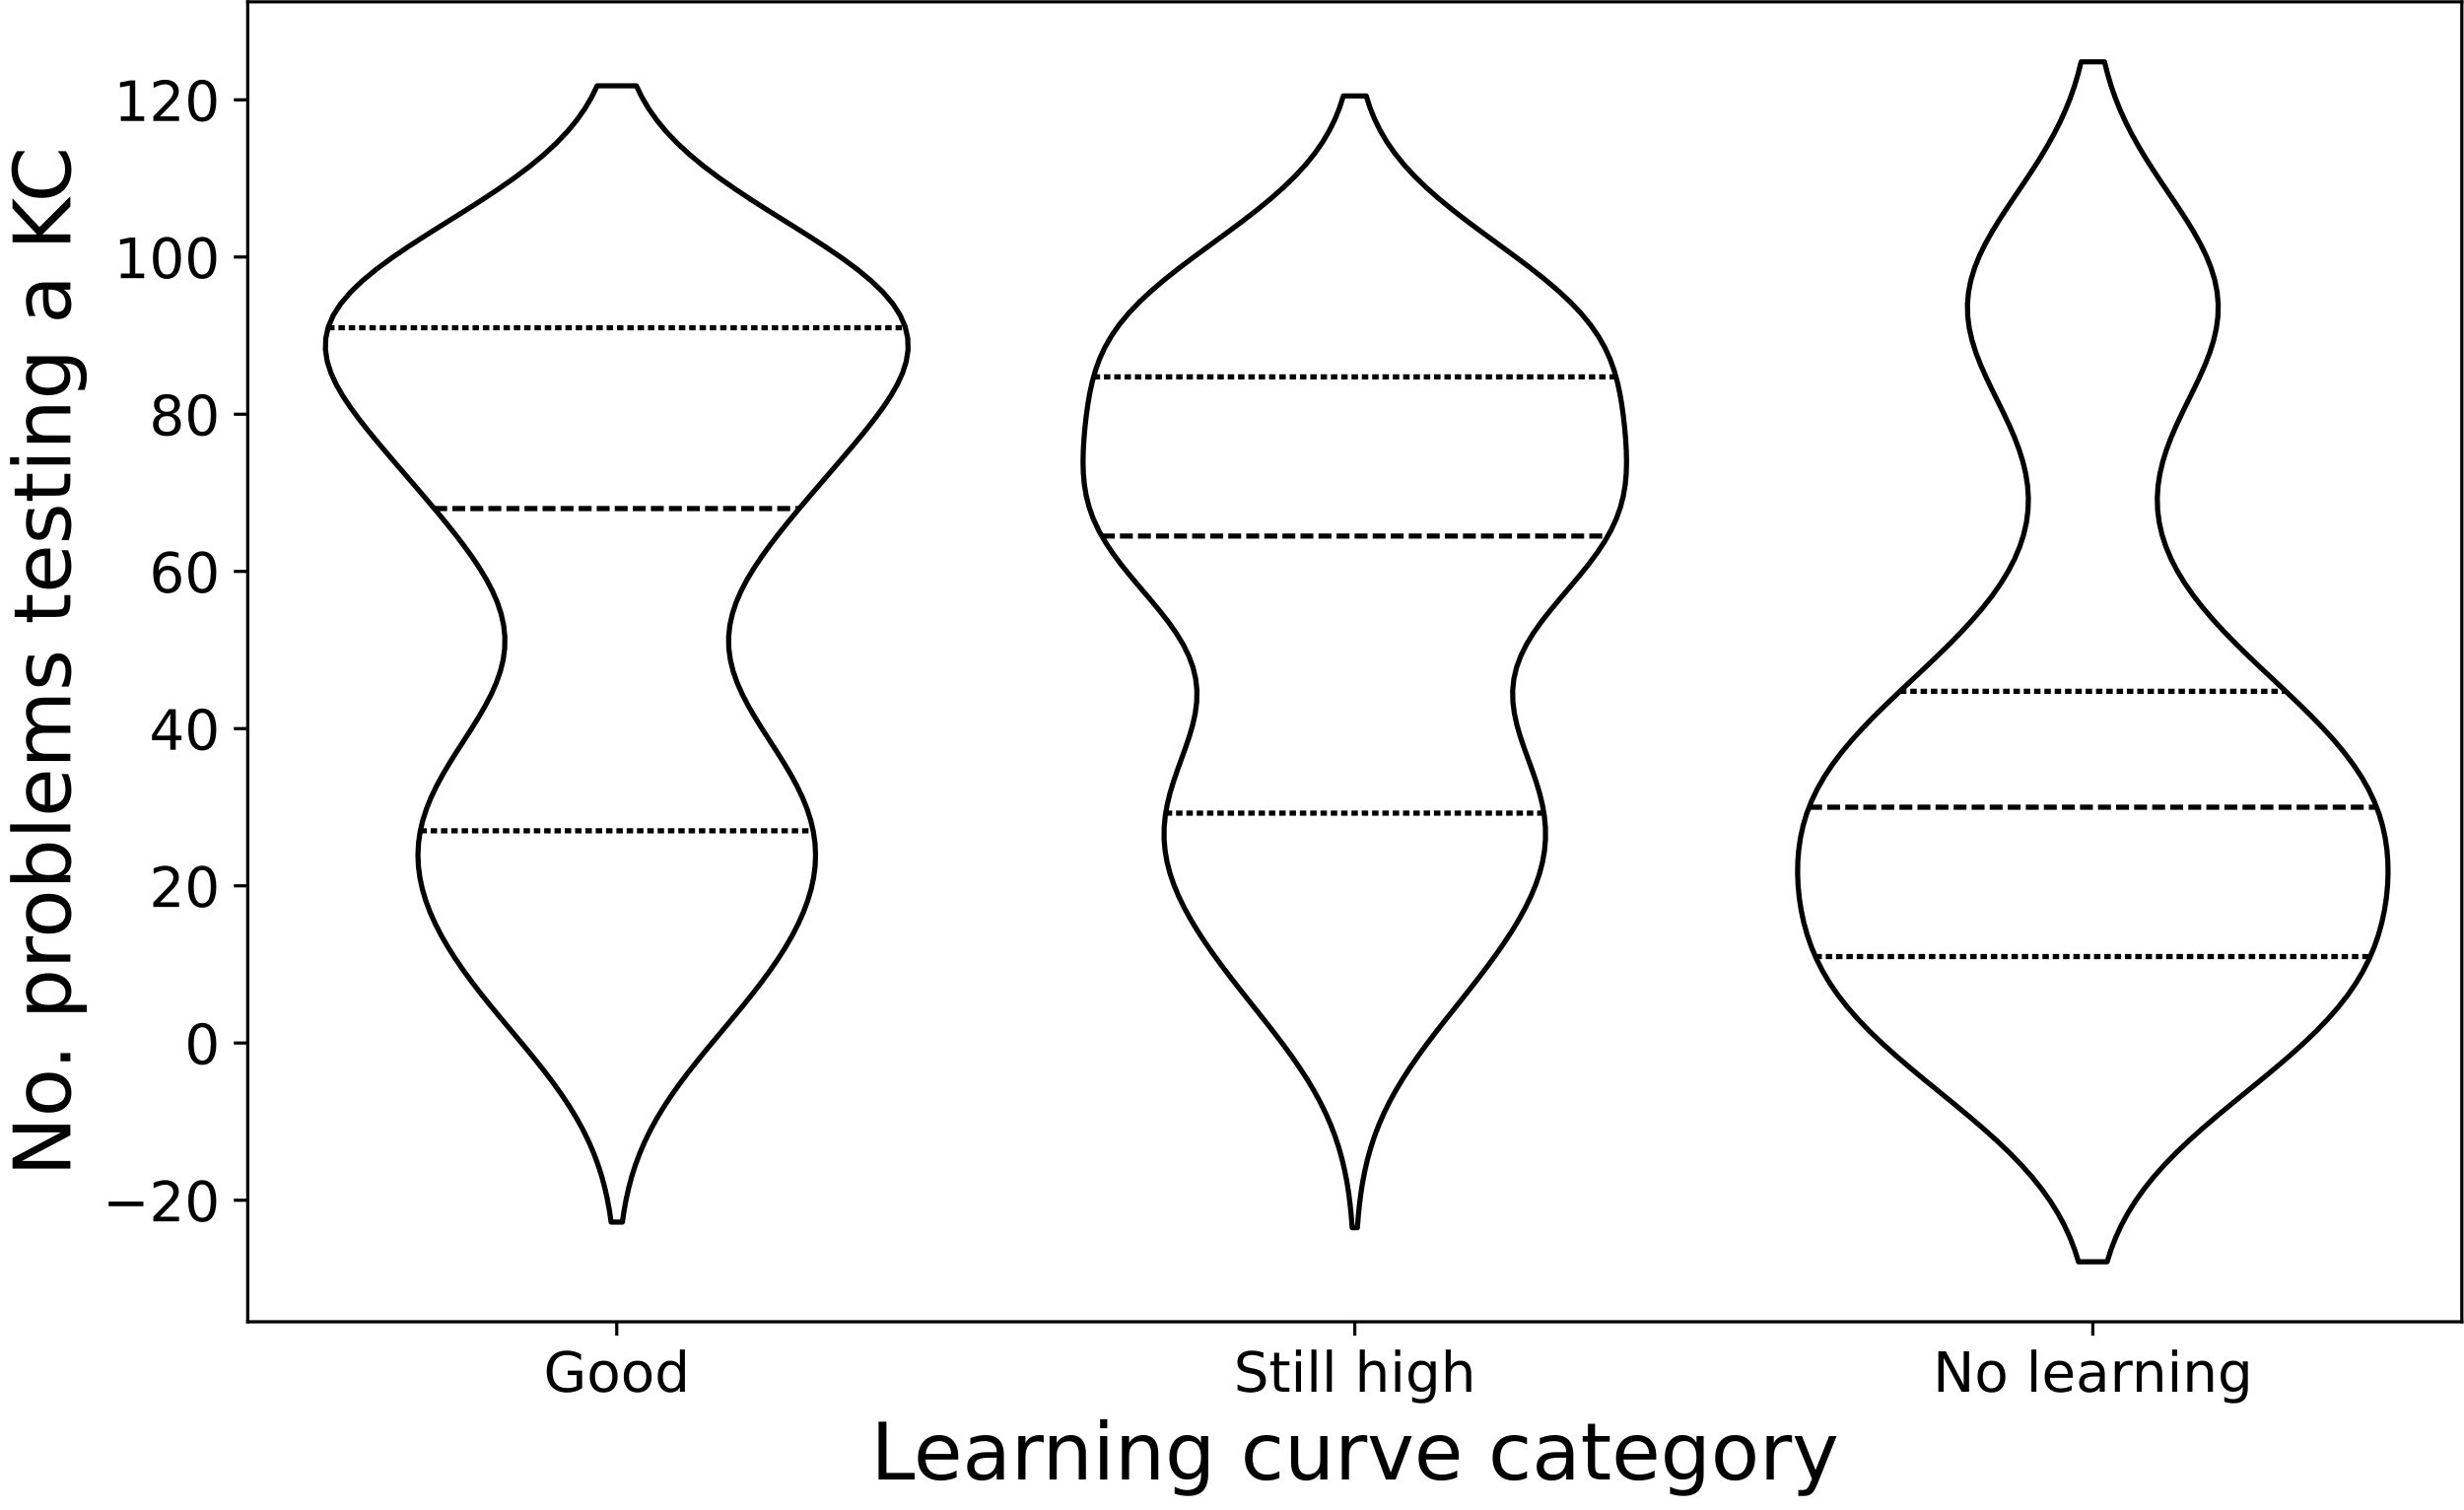 <?xml version="1.0" encoding="UTF-8"?>
<svg xmlns="http://www.w3.org/2000/svg" xmlns:xlink="http://www.w3.org/1999/xlink" width="620.978pt" height="380.623pt" viewBox="0 0 620.978 380.623" version="1.1">
<rect x="0" y="0" width="620.978" height="380.623" fill="#808080" stroke="none"/>
<defs>
<g>
<symbol overflow="visible" id="glyph0-0">
<path style="stroke:none;" d="M 8.328 -1.457 L 8.328 -4.199 L 6.074 -4.199 L 6.074 -5.336 L 9.703 -5.336 L 9.703 -0.953 C 9.172 -0.559 8.582 -0.281 7.938 -0.098 C 7.293 0.086 6.609 0.184 5.879 0.184 C 4.285 0.184 3.023 -0.281 2.129 -1.203 C 1.23 -2.129 0.785 -3.43 0.785 -5.098 C 0.785 -6.746 1.23 -8.051 2.129 -8.988 C 3.023 -9.91 4.285 -10.387 5.879 -10.387 C 6.539 -10.387 7.168 -10.305 7.77 -10.137 C 8.371 -9.969 8.934 -9.73 9.438 -9.422 L 9.438 -7.953 C 8.918 -8.371 8.371 -8.695 7.797 -8.918 C 7.223 -9.141 6.621 -9.254 5.992 -9.254 C 4.73 -9.254 3.793 -8.902 3.18 -8.203 C 2.547 -7.504 2.238 -6.469 2.238 -5.098 C 2.238 -3.711 2.547 -2.676 3.18 -1.973 C 3.793 -1.273 4.73 -0.938 5.992 -0.938 C 6.469 -0.938 6.902 -0.98 7.293 -1.062 C 7.688 -1.148 8.023 -1.273 8.328 -1.457 Z M 8.328 -1.457 "/>
</symbol>
<symbol overflow="visible" id="glyph0-1">
<path style="stroke:none;" d="M 4.285 -6.777 C 3.613 -6.777 3.078 -6.512 2.688 -5.977 C 2.297 -5.445 2.102 -4.73 2.102 -3.82 C 2.102 -2.898 2.281 -2.184 2.676 -1.652 C 3.066 -1.121 3.598 -0.867 4.285 -0.867 C 4.957 -0.867 5.488 -1.121 5.879 -1.652 C 6.273 -2.184 6.469 -2.898 6.469 -3.82 C 6.469 -4.719 6.273 -5.445 5.879 -5.977 C 5.488 -6.512 4.957 -6.777 4.285 -6.777 Z M 4.285 -7.84 C 5.375 -7.84 6.23 -7.477 6.859 -6.777 C 7.477 -6.062 7.797 -5.082 7.797 -3.82 C 7.797 -2.562 7.477 -1.582 6.859 -0.883 C 6.23 -0.168 5.375 0.184 4.285 0.184 C 3.18 0.184 2.309 -0.168 1.695 -0.883 C 1.078 -1.582 0.77 -2.562 0.77 -3.82 C 0.77 -5.082 1.078 -6.062 1.695 -6.777 C 2.309 -7.477 3.18 -7.84 4.285 -7.84 Z M 4.285 -7.84 "/>
</symbol>
<symbol overflow="visible" id="glyph0-2">
<path style="stroke:none;" d="M 6.355 -6.496 L 6.355 -10.641 L 7.617 -10.641 L 7.617 0 L 6.355 0 L 6.355 -1.148 C 6.09 -0.688 5.754 -0.352 5.348 -0.141 C 4.941 0.07 4.465 0.184 3.906 0.184 C 2.98 0.184 2.227 -0.184 1.637 -0.91 C 1.051 -1.637 0.77 -2.617 0.77 -3.82 C 0.77 -5.027 1.051 -5.992 1.637 -6.734 C 2.227 -7.461 2.98 -7.84 3.906 -7.84 C 4.465 -7.84 4.941 -7.727 5.348 -7.504 C 5.754 -7.281 6.09 -6.945 6.355 -6.496 Z M 2.07 -3.82 C 2.07 -2.898 2.254 -2.172 2.633 -1.637 C 3.012 -1.105 3.527 -0.855 4.199 -0.855 C 4.871 -0.855 5.391 -1.105 5.781 -1.637 C 6.16 -2.172 6.355 -2.898 6.355 -3.82 C 6.355 -4.746 6.16 -5.461 5.781 -5.992 C 5.391 -6.523 4.871 -6.789 4.199 -6.789 C 3.527 -6.789 3.012 -6.523 2.633 -5.992 C 2.254 -5.461 2.07 -4.746 2.07 -3.82 Z M 2.07 -3.82 "/>
</symbol>
<symbol overflow="visible" id="glyph0-3">
<path style="stroke:none;" d="M 7.488 -9.871 L 7.488 -8.527 C 6.957 -8.777 6.469 -8.961 6.008 -9.086 C 5.531 -9.199 5.082 -9.27 4.66 -9.27 C 3.906 -9.27 3.316 -9.113 2.91 -8.836 C 2.508 -8.539 2.309 -8.121 2.309 -7.59 C 2.309 -7.141 2.438 -6.789 2.715 -6.566 C 2.98 -6.328 3.5 -6.145 4.258 -6.008 L 5.098 -5.84 C 6.117 -5.641 6.875 -5.293 7.363 -4.801 C 7.855 -4.297 8.105 -3.641 8.105 -2.812 C 8.105 -1.82 7.77 -1.078 7.113 -0.574 C 6.441 -0.07 5.473 0.184 4.199 0.184 C 3.711 0.184 3.191 0.125 2.645 0.027 C 2.102 -0.07 1.539 -0.223 0.965 -0.449 L 0.965 -1.875 C 1.527 -1.555 2.07 -1.316 2.605 -1.16 C 3.137 -0.992 3.668 -0.926 4.199 -0.926 C 4.984 -0.926 5.586 -1.078 6.02 -1.387 C 6.441 -1.695 6.664 -2.129 6.664 -2.715 C 6.664 -3.219 6.512 -3.613 6.203 -3.891 C 5.895 -4.172 5.391 -4.383 4.691 -4.523 L 3.852 -4.691 C 2.812 -4.887 2.07 -5.207 1.609 -5.656 C 1.148 -6.09 0.926 -6.691 0.926 -7.477 C 0.926 -8.371 1.23 -9.086 1.875 -9.605 C 2.508 -10.121 3.387 -10.387 4.508 -10.387 C 4.984 -10.387 5.461 -10.348 5.965 -10.262 C 6.453 -10.18 6.957 -10.039 7.488 -9.871 Z M 7.488 -9.871 "/>
</symbol>
<symbol overflow="visible" id="glyph0-4">
<path style="stroke:none;" d="M 2.562 -9.828 L 2.562 -7.656 L 5.152 -7.656 L 5.152 -6.68 L 2.562 -6.68 L 2.562 -2.52 C 2.562 -1.891 2.645 -1.484 2.812 -1.316 C 2.98 -1.133 3.332 -1.051 3.863 -1.051 L 5.152 -1.051 L 5.152 0 L 3.863 0 C 2.883 0 2.211 -0.184 1.848 -0.547 C 1.484 -0.91 1.301 -1.566 1.301 -2.52 L 1.301 -6.68 L 0.379 -6.68 L 0.379 -7.656 L 1.301 -7.656 L 1.301 -9.828 Z M 2.562 -9.828 "/>
</symbol>
<symbol overflow="visible" id="glyph0-5">
<path style="stroke:none;" d="M 1.316 -7.656 L 2.574 -7.656 L 2.574 0 L 1.316 0 Z M 1.316 -10.641 L 2.574 -10.641 L 2.574 -9.043 L 1.316 -9.043 Z M 1.316 -10.641 "/>
</symbol>
<symbol overflow="visible" id="glyph0-6">
<path style="stroke:none;" d="M 1.316 -10.641 L 2.574 -10.641 L 2.574 0 L 1.316 0 Z M 1.316 -10.641 "/>
</symbol>
<symbol overflow="visible" id="glyph0-7">
<path style="stroke:none;" d=""/>
</symbol>
<symbol overflow="visible" id="glyph0-8">
<path style="stroke:none;" d="M 7.688 -4.621 L 7.688 0 L 6.426 0 L 6.426 -4.578 C 6.426 -5.305 6.273 -5.84 5.992 -6.203 C 5.711 -6.566 5.293 -6.746 4.73 -6.746 C 4.047 -6.746 3.516 -6.523 3.121 -6.09 C 2.73 -5.656 2.535 -5.066 2.535 -4.324 L 2.535 0 L 1.273 0 L 1.273 -10.641 L 2.535 -10.641 L 2.535 -6.469 C 2.828 -6.914 3.18 -7.266 3.598 -7.488 C 4.004 -7.715 4.48 -7.84 5.012 -7.84 C 5.879 -7.84 6.551 -7.559 7 -7.016 C 7.449 -6.469 7.688 -5.672 7.688 -4.621 Z M 7.688 -4.621 "/>
</symbol>
<symbol overflow="visible" id="glyph0-9">
<path style="stroke:none;" d="M 6.355 -3.922 C 6.355 -4.816 6.16 -5.531 5.797 -6.035 C 5.418 -6.539 4.887 -6.789 4.215 -6.789 C 3.543 -6.789 3.012 -6.539 2.633 -6.035 C 2.254 -5.531 2.07 -4.816 2.07 -3.922 C 2.07 -3.012 2.254 -2.309 2.633 -1.805 C 3.012 -1.301 3.543 -1.051 4.215 -1.051 C 4.887 -1.051 5.418 -1.301 5.797 -1.805 C 6.16 -2.309 6.355 -3.012 6.355 -3.922 Z M 7.617 -0.953 C 7.617 0.336 7.32 1.301 6.746 1.945 C 6.16 2.574 5.277 2.898 4.09 2.898 C 3.641 2.898 3.234 2.855 2.844 2.801 C 2.449 2.73 2.059 2.633 1.695 2.492 L 1.695 1.273 C 2.059 1.469 2.422 1.609 2.785 1.707 C 3.148 1.805 3.516 1.863 3.891 1.863 C 4.703 1.863 5.32 1.637 5.738 1.219 C 6.145 0.785 6.355 0.141 6.355 -0.727 L 6.355 -1.344 C 6.09 -0.895 5.754 -0.559 5.348 -0.336 C 4.941 -0.113 4.465 0 3.906 0 C 2.953 0 2.199 -0.352 1.625 -1.062 C 1.051 -1.777 0.77 -2.73 0.77 -3.922 C 0.77 -5.098 1.051 -6.047 1.625 -6.762 C 2.199 -7.477 2.953 -7.84 3.906 -7.84 C 4.465 -7.84 4.941 -7.727 5.348 -7.504 C 5.754 -7.281 6.09 -6.945 6.355 -6.496 L 6.355 -7.656 L 7.617 -7.656 Z M 7.617 -0.953 "/>
</symbol>
<symbol overflow="visible" id="glyph0-10">
<path style="stroke:none;" d="M 1.371 -10.207 L 3.234 -10.207 L 7.758 -1.664 L 7.758 -10.207 L 9.102 -10.207 L 9.102 0 L 7.238 0 L 2.715 -8.539 L 2.715 0 L 1.371 0 Z M 1.371 -10.207 "/>
</symbol>
<symbol overflow="visible" id="glyph0-11">
<path style="stroke:none;" d="M 7.867 -4.145 L 7.867 -3.527 L 2.086 -3.527 C 2.141 -2.66 2.395 -1.988 2.871 -1.539 C 3.332 -1.094 3.977 -0.867 4.816 -0.867 C 5.293 -0.867 5.77 -0.926 6.215 -1.035 C 6.664 -1.148 7.125 -1.328 7.574 -1.582 L 7.574 -0.391 C 7.125 -0.195 6.664 -0.043 6.188 0.043 C 5.711 0.125 5.223 0.184 4.746 0.184 C 3.516 0.184 2.547 -0.168 1.836 -0.867 C 1.121 -1.566 0.77 -2.535 0.77 -3.754 C 0.77 -4.996 1.105 -5.992 1.777 -6.734 C 2.449 -7.461 3.375 -7.84 4.523 -7.84 C 5.559 -7.84 6.371 -7.504 6.973 -6.848 C 7.559 -6.176 7.867 -5.277 7.867 -4.145 Z M 6.609 -4.508 C 6.594 -5.195 6.398 -5.738 6.035 -6.16 C 5.656 -6.566 5.152 -6.777 4.535 -6.777 C 3.836 -6.777 3.277 -6.566 2.855 -6.176 C 2.438 -5.781 2.184 -5.223 2.129 -4.508 Z M 6.609 -4.508 "/>
</symbol>
<symbol overflow="visible" id="glyph0-12">
<path style="stroke:none;" d="M 4.801 -3.852 C 3.781 -3.852 3.078 -3.723 2.688 -3.5 C 2.297 -3.262 2.102 -2.871 2.102 -2.309 C 2.102 -1.863 2.238 -1.496 2.535 -1.246 C 2.828 -0.98 3.234 -0.855 3.738 -0.855 C 4.438 -0.855 4.996 -1.094 5.418 -1.598 C 5.84 -2.086 6.047 -2.742 6.047 -3.57 L 6.047 -3.852 Z M 7.309 -4.367 L 7.309 0 L 6.047 0 L 6.047 -1.16 C 5.754 -0.688 5.391 -0.352 4.969 -0.141 C 4.551 0.07 4.02 0.184 3.402 0.184 C 2.617 0.184 1.988 -0.027 1.527 -0.461 C 1.062 -0.895 0.84 -1.484 0.84 -2.227 C 0.84 -3.078 1.121 -3.723 1.707 -4.172 C 2.281 -4.605 3.137 -4.828 4.285 -4.828 L 6.047 -4.828 L 6.047 -4.957 C 6.047 -5.531 5.852 -5.977 5.473 -6.301 C 5.098 -6.609 4.562 -6.777 3.879 -6.777 C 3.43 -6.777 3.012 -6.719 2.59 -6.609 C 2.172 -6.496 1.777 -6.344 1.398 -6.145 L 1.398 -7.309 C 1.848 -7.477 2.297 -7.617 2.73 -7.699 C 3.164 -7.785 3.586 -7.84 4.004 -7.84 C 5.109 -7.84 5.938 -7.547 6.48 -6.973 C 7.027 -6.398 7.309 -5.531 7.309 -4.367 Z M 7.309 -4.367 "/>
</symbol>
<symbol overflow="visible" id="glyph0-13">
<path style="stroke:none;" d="M 5.754 -6.48 C 5.613 -6.566 5.461 -6.621 5.293 -6.664 C 5.125 -6.691 4.941 -6.719 4.746 -6.719 C 4.031 -6.719 3.484 -6.48 3.109 -6.02 C 2.715 -5.559 2.535 -4.898 2.535 -4.031 L 2.535 0 L 1.273 0 L 1.273 -7.656 L 2.535 -7.656 L 2.535 -6.469 C 2.785 -6.93 3.137 -7.281 3.555 -7.504 C 3.977 -7.727 4.492 -7.84 5.109 -7.84 C 5.195 -7.84 5.293 -7.824 5.402 -7.824 C 5.504 -7.812 5.613 -7.797 5.754 -7.77 Z M 5.754 -6.48 "/>
</symbol>
<symbol overflow="visible" id="glyph0-14">
<path style="stroke:none;" d="M 7.688 -4.621 L 7.688 0 L 6.426 0 L 6.426 -4.578 C 6.426 -5.305 6.273 -5.84 5.992 -6.203 C 5.711 -6.566 5.293 -6.746 4.73 -6.746 C 4.047 -6.746 3.516 -6.523 3.121 -6.09 C 2.73 -5.656 2.535 -5.066 2.535 -4.324 L 2.535 0 L 1.273 0 L 1.273 -7.656 L 2.535 -7.656 L 2.535 -6.469 C 2.828 -6.914 3.18 -7.266 3.598 -7.488 C 4.004 -7.715 4.48 -7.84 5.012 -7.84 C 5.879 -7.84 6.551 -7.559 7 -7.016 C 7.449 -6.469 7.688 -5.672 7.688 -4.621 Z M 7.688 -4.621 "/>
</symbol>
<symbol overflow="visible" id="glyph0-15">
<path style="stroke:none;" d="M 2.688 -1.16 L 7.504 -1.16 L 7.504 0 L 1.023 0 L 1.023 -1.16 C 1.539 -1.695 2.254 -2.422 3.164 -3.348 C 4.059 -4.258 4.633 -4.844 4.871 -5.109 C 5.32 -5.602 5.629 -6.02 5.797 -6.371 C 5.965 -6.707 6.062 -7.055 6.062 -7.391 C 6.062 -7.926 5.867 -8.371 5.488 -8.707 C 5.109 -9.043 4.621 -9.227 4.004 -9.227 C 3.57 -9.227 3.109 -9.141 2.633 -9.004 C 2.156 -8.848 1.637 -8.625 1.094 -8.316 L 1.094 -9.715 C 1.652 -9.941 2.172 -10.109 2.645 -10.219 C 3.121 -10.332 3.57 -10.387 3.977 -10.387 C 5.027 -10.387 5.867 -10.121 6.496 -9.59 C 7.125 -9.059 7.449 -8.359 7.449 -7.477 C 7.449 -7.055 7.363 -6.648 7.211 -6.285 C 7.055 -5.906 6.777 -5.461 6.355 -4.957 C 6.242 -4.816 5.879 -4.438 5.266 -3.809 C 4.648 -3.18 3.793 -2.297 2.688 -1.16 Z M 2.688 -1.16 "/>
</symbol>
<symbol overflow="visible" id="glyph0-16">
<path style="stroke:none;" d="M 4.453 -9.297 C 3.738 -9.297 3.207 -8.945 2.844 -8.246 C 2.477 -7.547 2.309 -6.496 2.309 -5.098 C 2.309 -3.695 2.477 -2.645 2.844 -1.945 C 3.207 -1.246 3.738 -0.895 4.453 -0.895 C 5.164 -0.895 5.699 -1.246 6.062 -1.945 C 6.41 -2.645 6.594 -3.695 6.594 -5.098 C 6.594 -6.496 6.41 -7.547 6.062 -8.246 C 5.699 -8.945 5.164 -9.297 4.453 -9.297 Z M 4.453 -10.387 C 5.586 -10.387 6.453 -9.926 7.07 -9.031 C 7.672 -8.121 7.98 -6.805 7.98 -5.098 C 7.98 -3.375 7.672 -2.059 7.07 -1.16 C 6.453 -0.266 5.586 0.184 4.438 0.184 C 3.289 0.184 2.422 -0.266 1.82 -1.16 C 1.219 -2.059 0.926 -3.375 0.926 -5.098 C 0.926 -6.805 1.219 -8.121 1.82 -9.031 C 2.422 -9.926 3.305 -10.387 4.453 -10.387 Z M 4.453 -10.387 "/>
</symbol>
<symbol overflow="visible" id="glyph0-17">
<path style="stroke:none;" d="M 5.293 -9.004 L 1.805 -3.555 L 5.293 -3.555 Z M 4.93 -10.207 L 6.664 -10.207 L 6.664 -3.555 L 8.121 -3.555 L 8.121 -2.406 L 6.664 -2.406 L 6.664 0 L 5.293 0 L 5.293 -2.406 L 0.688 -2.406 L 0.688 -3.738 Z M 4.93 -10.207 "/>
</symbol>
<symbol overflow="visible" id="glyph0-18">
<path style="stroke:none;" d="M 4.621 -5.656 C 4.004 -5.656 3.516 -5.434 3.148 -5.012 C 2.785 -4.594 2.605 -4.004 2.605 -3.277 C 2.605 -2.535 2.785 -1.945 3.148 -1.527 C 3.516 -1.105 4.004 -0.895 4.621 -0.895 C 5.234 -0.895 5.727 -1.105 6.09 -1.527 C 6.453 -1.945 6.637 -2.535 6.637 -3.277 C 6.637 -4.004 6.453 -4.594 6.09 -5.012 C 5.727 -5.434 5.234 -5.656 4.621 -5.656 Z M 7.363 -9.98 L 7.363 -8.723 C 7.016 -8.891 6.664 -9.016 6.312 -9.102 C 5.949 -9.184 5.602 -9.227 5.266 -9.227 C 4.34 -9.227 3.641 -8.918 3.164 -8.301 C 2.688 -7.688 2.406 -6.746 2.352 -5.516 C 2.617 -5.906 2.953 -6.215 3.359 -6.426 C 3.766 -6.637 4.215 -6.746 4.703 -6.746 C 5.727 -6.746 6.539 -6.426 7.125 -5.809 C 7.715 -5.195 8.023 -4.34 8.023 -3.277 C 8.023 -2.227 7.699 -1.387 7.086 -0.758 C 6.469 -0.125 5.641 0.184 4.621 0.184 C 3.445 0.184 2.535 -0.266 1.918 -1.16 C 1.289 -2.059 0.98 -3.375 0.98 -5.098 C 0.98 -6.707 1.359 -7.992 2.129 -8.945 C 2.883 -9.898 3.922 -10.387 5.207 -10.387 C 5.543 -10.387 5.895 -10.348 6.258 -10.289 C 6.609 -10.219 6.973 -10.121 7.363 -9.98 Z M 7.363 -9.98 "/>
</symbol>
<symbol overflow="visible" id="glyph0-19">
<path style="stroke:none;" d="M 4.453 -4.844 C 3.793 -4.844 3.277 -4.66 2.898 -4.312 C 2.52 -3.961 2.34 -3.484 2.34 -2.871 C 2.34 -2.254 2.52 -1.766 2.898 -1.414 C 3.277 -1.062 3.793 -0.895 4.453 -0.895 C 5.098 -0.895 5.613 -1.062 5.992 -1.43 C 6.371 -1.777 6.566 -2.254 6.566 -2.871 C 6.566 -3.484 6.371 -3.961 6.008 -4.312 C 5.629 -4.66 5.109 -4.844 4.453 -4.844 Z M 3.066 -5.434 C 2.477 -5.57 2.016 -5.852 1.68 -6.258 C 1.344 -6.664 1.191 -7.152 1.191 -7.742 C 1.191 -8.555 1.469 -9.199 2.059 -9.676 C 2.633 -10.148 3.43 -10.387 4.453 -10.387 C 5.461 -10.387 6.258 -10.148 6.848 -9.676 C 7.422 -9.199 7.715 -8.555 7.715 -7.742 C 7.715 -7.152 7.547 -6.664 7.211 -6.258 C 6.875 -5.852 6.426 -5.57 5.84 -5.434 C 6.496 -5.277 7.016 -4.969 7.391 -4.523 C 7.758 -4.074 7.953 -3.516 7.953 -2.871 C 7.953 -1.875 7.645 -1.121 7.043 -0.602 C 6.426 -0.07 5.559 0.184 4.438 0.184 C 3.316 0.184 2.449 -0.07 1.848 -0.602 C 1.246 -1.121 0.953 -1.875 0.953 -2.871 C 0.953 -3.516 1.133 -4.074 1.512 -4.523 C 1.875 -4.969 2.395 -5.277 3.066 -5.434 Z M 2.562 -7.617 C 2.562 -7.086 2.715 -6.664 3.051 -6.371 C 3.387 -6.074 3.852 -5.938 4.453 -5.938 C 5.039 -5.938 5.504 -6.074 5.84 -6.371 C 6.176 -6.664 6.344 -7.086 6.344 -7.617 C 6.344 -8.148 6.176 -8.555 5.84 -8.848 C 5.504 -9.141 5.039 -9.297 4.453 -9.297 C 3.852 -9.297 3.387 -9.141 3.051 -8.848 C 2.715 -8.555 2.562 -8.148 2.562 -7.617 Z M 2.562 -7.617 "/>
</symbol>
<symbol overflow="visible" id="glyph0-20">
<path style="stroke:none;" d="M 1.734 -1.16 L 3.988 -1.16 L 3.988 -8.945 L 1.539 -8.457 L 1.539 -9.715 L 3.977 -10.207 L 5.363 -10.207 L 5.363 -1.16 L 7.617 -1.16 L 7.617 0 L 1.734 0 Z M 1.734 -1.16 "/>
</symbol>
<symbol overflow="visible" id="glyph1-0">
<path style="stroke:none;" d="M 1.961 -14.578 L 3.941 -14.578 L 3.941 -1.66 L 11.039 -1.66 L 11.039 0 L 1.961 0 Z M 1.961 -14.578 "/>
</symbol>
<symbol overflow="visible" id="glyph1-1">
<path style="stroke:none;" d="M 11.238 -5.922 L 11.238 -5.039 L 2.98 -5.039 C 3.059 -3.801 3.422 -2.84 4.102 -2.199 C 4.762 -1.559 5.68 -1.238 6.879 -1.238 C 7.559 -1.238 8.238 -1.32 8.879 -1.48 C 9.52 -1.641 10.18 -1.898 10.82 -2.262 L 10.82 -0.559 C 10.18 -0.281 9.52 -0.059 8.84 0.059 C 8.16 0.18 7.461 0.262 6.781 0.262 C 5.02 0.262 3.641 -0.238 2.621 -1.238 C 1.602 -2.238 1.102 -3.621 1.102 -5.359 C 1.102 -7.141 1.578 -8.559 2.539 -9.621 C 3.5 -10.66 4.82 -11.199 6.461 -11.199 C 7.941 -11.199 9.102 -10.719 9.961 -9.781 C 10.801 -8.82 11.238 -7.539 11.238 -5.922 Z M 9.441 -6.441 C 9.422 -7.422 9.141 -8.199 8.621 -8.801 C 8.078 -9.379 7.359 -9.68 6.48 -9.68 C 5.48 -9.68 4.68 -9.379 4.078 -8.82 C 3.48 -8.262 3.121 -7.461 3.039 -6.441 Z M 9.441 -6.441 "/>
</symbol>
<symbol overflow="visible" id="glyph1-2">
<path style="stroke:none;" d="M 6.859 -5.5 C 5.398 -5.5 4.398 -5.32 3.84 -5 C 3.281 -4.66 3 -4.102 3 -3.301 C 3 -2.66 3.199 -2.141 3.621 -1.781 C 4.039 -1.398 4.621 -1.219 5.34 -1.219 C 6.34 -1.219 7.141 -1.559 7.738 -2.281 C 8.34 -2.98 8.641 -3.922 8.641 -5.102 L 8.641 -5.5 Z M 10.441 -6.238 L 10.441 0 L 8.641 0 L 8.641 -1.66 C 8.219 -0.98 7.699 -0.5 7.102 -0.199 C 6.5 0.102 5.738 0.262 4.859 0.262 C 3.738 0.262 2.84 -0.039 2.18 -0.66 C 1.52 -1.281 1.199 -2.121 1.199 -3.18 C 1.199 -4.398 1.602 -5.32 2.441 -5.961 C 3.262 -6.578 4.48 -6.898 6.121 -6.898 L 8.641 -6.898 L 8.641 -7.078 C 8.641 -7.898 8.359 -8.539 7.82 -9 C 7.281 -9.441 6.52 -9.68 5.539 -9.68 C 4.898 -9.68 4.301 -9.602 3.699 -9.441 C 3.102 -9.281 2.539 -9.059 2 -8.781 L 2 -10.441 C 2.641 -10.68 3.281 -10.879 3.898 -11 C 4.52 -11.121 5.121 -11.199 5.719 -11.199 C 7.301 -11.199 8.48 -10.781 9.262 -9.961 C 10.039 -9.141 10.441 -7.898 10.441 -6.238 Z M 10.441 -6.238 "/>
</symbol>
<symbol overflow="visible" id="glyph1-3">
<path style="stroke:none;" d="M 8.219 -9.262 C 8.02 -9.379 7.801 -9.461 7.559 -9.52 C 7.32 -9.559 7.059 -9.602 6.781 -9.602 C 5.762 -9.602 4.98 -9.262 4.441 -8.602 C 3.879 -7.941 3.621 -7 3.621 -5.762 L 3.621 0 L 1.82 0 L 1.82 -10.941 L 3.621 -10.941 L 3.621 -9.238 C 3.98 -9.898 4.48 -10.398 5.078 -10.719 C 5.68 -11.039 6.422 -11.199 7.301 -11.199 C 7.422 -11.199 7.559 -11.18 7.719 -11.18 C 7.859 -11.16 8.02 -11.141 8.219 -11.102 Z M 8.219 -9.262 "/>
</symbol>
<symbol overflow="visible" id="glyph1-4">
<path style="stroke:none;" d="M 10.98 -6.602 L 10.98 0 L 9.18 0 L 9.18 -6.539 C 9.18 -7.578 8.961 -8.34 8.559 -8.859 C 8.16 -9.379 7.559 -9.641 6.762 -9.641 C 5.781 -9.641 5.02 -9.32 4.461 -8.699 C 3.898 -8.078 3.621 -7.238 3.621 -6.18 L 3.621 0 L 1.82 0 L 1.82 -10.941 L 3.621 -10.941 L 3.621 -9.238 C 4.039 -9.879 4.539 -10.379 5.141 -10.699 C 5.719 -11.02 6.398 -11.199 7.16 -11.199 C 8.398 -11.199 9.359 -10.801 10 -10.02 C 10.641 -9.238 10.98 -8.102 10.98 -6.602 Z M 10.98 -6.602 "/>
</symbol>
<symbol overflow="visible" id="glyph1-5">
<path style="stroke:none;" d="M 1.879 -10.941 L 3.68 -10.941 L 3.68 0 L 1.879 0 Z M 1.879 -15.199 L 3.68 -15.199 L 3.68 -12.922 L 1.879 -12.922 Z M 1.879 -15.199 "/>
</symbol>
<symbol overflow="visible" id="glyph1-6">
<path style="stroke:none;" d="M 9.078 -5.602 C 9.078 -6.879 8.801 -7.898 8.281 -8.621 C 7.738 -9.34 6.98 -9.699 6.02 -9.699 C 5.059 -9.699 4.301 -9.34 3.762 -8.621 C 3.219 -7.898 2.961 -6.879 2.961 -5.602 C 2.961 -4.301 3.219 -3.301 3.762 -2.578 C 4.301 -1.859 5.059 -1.5 6.02 -1.5 C 6.98 -1.5 7.738 -1.859 8.281 -2.578 C 8.801 -3.301 9.078 -4.301 9.078 -5.602 Z M 10.879 -1.359 C 10.879 0.48 10.461 1.859 9.641 2.781 C 8.801 3.68 7.539 4.141 5.84 4.141 C 5.199 4.141 4.621 4.078 4.059 4 C 3.5 3.898 2.941 3.762 2.422 3.559 L 2.422 1.82 C 2.941 2.102 3.461 2.301 3.98 2.441 C 4.5 2.578 5.02 2.66 5.559 2.66 C 6.719 2.66 7.602 2.34 8.199 1.738 C 8.781 1.121 9.078 0.199 9.078 -1.039 L 9.078 -1.922 C 8.699 -1.281 8.219 -0.801 7.641 -0.48 C 7.059 -0.16 6.379 0 5.578 0 C 4.219 0 3.141 -0.5 2.32 -1.52 C 1.5 -2.539 1.102 -3.898 1.102 -5.602 C 1.102 -7.281 1.5 -8.641 2.32 -9.66 C 3.141 -10.68 4.219 -11.199 5.578 -11.199 C 6.379 -11.199 7.059 -11.039 7.641 -10.719 C 8.219 -10.398 8.699 -9.922 9.078 -9.281 L 9.078 -10.941 L 10.879 -10.941 Z M 10.879 -1.359 "/>
</symbol>
<symbol overflow="visible" id="glyph1-7">
<path style="stroke:none;" d=""/>
</symbol>
<symbol overflow="visible" id="glyph1-8">
<path style="stroke:none;" d="M 9.762 -10.52 L 9.762 -8.84 C 9.238 -9.121 8.738 -9.32 8.219 -9.461 C 7.699 -9.602 7.199 -9.68 6.68 -9.68 C 5.52 -9.68 4.602 -9.301 3.961 -8.559 C 3.32 -7.82 3 -6.781 3 -5.461 C 3 -4.121 3.32 -3.078 3.961 -2.34 C 4.602 -1.602 5.52 -1.238 6.68 -1.238 C 7.199 -1.238 7.699 -1.301 8.219 -1.441 C 8.738 -1.578 9.238 -1.801 9.762 -2.078 L 9.762 -0.422 C 9.238 -0.18 8.719 0 8.199 0.102 C 7.66 0.199 7.078 0.262 6.48 0.262 C 4.84 0.262 3.52 -0.238 2.559 -1.281 C 1.578 -2.301 1.102 -3.699 1.102 -5.461 C 1.102 -7.238 1.578 -8.641 2.559 -9.66 C 3.539 -10.68 4.879 -11.199 6.602 -11.199 C 7.16 -11.199 7.699 -11.141 8.219 -11.02 C 8.738 -10.898 9.262 -10.738 9.762 -10.52 Z M 9.762 -10.52 "/>
</symbol>
<symbol overflow="visible" id="glyph1-9">
<path style="stroke:none;" d="M 1.699 -4.32 L 1.699 -10.941 L 3.5 -10.941 L 3.5 -4.379 C 3.5 -3.34 3.699 -2.578 4.102 -2.059 C 4.5 -1.539 5.102 -1.281 5.922 -1.281 C 6.879 -1.281 7.66 -1.578 8.219 -2.199 C 8.781 -2.82 9.059 -3.66 9.059 -4.738 L 9.059 -10.941 L 10.859 -10.941 L 10.859 0 L 9.059 0 L 9.059 -1.68 C 8.621 -1 8.102 -0.52 7.539 -0.199 C 6.961 0.102 6.301 0.262 5.539 0.262 C 4.281 0.262 3.32 -0.121 2.68 -0.898 C 2.02 -1.66 1.699 -2.801 1.699 -4.32 Z M 6.219 -11.199 Z M 6.219 -11.199 "/>
</symbol>
<symbol overflow="visible" id="glyph1-10">
<path style="stroke:none;" d="M 0.602 -10.941 L 2.5 -10.941 L 5.922 -1.762 L 9.34 -10.941 L 11.238 -10.941 L 7.141 0 L 4.699 0 Z M 0.602 -10.941 "/>
</symbol>
<symbol overflow="visible" id="glyph1-11">
<path style="stroke:none;" d="M 3.66 -14.039 L 3.66 -10.941 L 7.359 -10.941 L 7.359 -9.539 L 3.66 -9.539 L 3.66 -3.602 C 3.66 -2.699 3.781 -2.121 4.02 -1.879 C 4.262 -1.621 4.762 -1.5 5.52 -1.5 L 7.359 -1.5 L 7.359 0 L 5.52 0 C 4.121 0 3.16 -0.262 2.641 -0.781 C 2.121 -1.301 1.859 -2.238 1.859 -3.602 L 1.859 -9.539 L 0.539 -9.539 L 0.539 -10.941 L 1.859 -10.941 L 1.859 -14.039 Z M 3.66 -14.039 "/>
</symbol>
<symbol overflow="visible" id="glyph1-12">
<path style="stroke:none;" d="M 6.121 -9.68 C 5.16 -9.68 4.398 -9.301 3.84 -8.539 C 3.281 -7.781 3 -6.762 3 -5.461 C 3 -4.141 3.262 -3.121 3.82 -2.359 C 4.379 -1.602 5.141 -1.238 6.121 -1.238 C 7.078 -1.238 7.84 -1.602 8.398 -2.359 C 8.961 -3.121 9.238 -4.141 9.238 -5.461 C 9.238 -6.738 8.961 -7.781 8.398 -8.539 C 7.84 -9.301 7.078 -9.68 6.121 -9.68 Z M 6.121 -11.199 C 7.68 -11.199 8.898 -10.68 9.801 -9.68 C 10.68 -8.66 11.141 -7.262 11.141 -5.461 C 11.141 -3.66 10.68 -2.262 9.801 -1.262 C 8.898 -0.238 7.68 0.262 6.121 0.262 C 4.539 0.262 3.301 -0.238 2.422 -1.262 C 1.539 -2.262 1.102 -3.66 1.102 -5.461 C 1.102 -7.262 1.539 -8.66 2.422 -9.68 C 3.301 -10.68 4.539 -11.199 6.121 -11.199 Z M 6.121 -11.199 "/>
</symbol>
<symbol overflow="visible" id="glyph1-13">
<path style="stroke:none;" d="M 6.441 1 C 5.922 2.281 5.422 3.141 4.941 3.539 C 4.461 3.941 3.82 4.141 3.02 4.141 L 1.578 4.141 L 1.578 2.641 L 2.641 2.641 C 3.121 2.641 3.5 2.52 3.781 2.281 C 4.059 2.039 4.359 1.5 4.699 0.621 L 5.02 -0.18 L 0.602 -10.941 L 2.5 -10.941 L 5.922 -2.379 L 9.34 -10.941 L 11.238 -10.941 Z M 6.441 1 "/>
</symbol>
<symbol overflow="visible" id="glyph2-0">
<path style="stroke:none;" d="M -14.578 -1.961 L -14.578 -4.621 L -2.379 -11.078 L -14.578 -11.078 L -14.578 -13 L 0 -13 L 0 -10.34 L -12.199 -3.879 L 0 -3.879 L 0 -1.961 Z M -14.578 -1.961 "/>
</symbol>
<symbol overflow="visible" id="glyph2-1">
<path style="stroke:none;" d="M -9.68 -6.121 C -9.68 -5.16 -9.301 -4.398 -8.539 -3.84 C -7.781 -3.281 -6.762 -3 -5.461 -3 C -4.141 -3 -3.121 -3.262 -2.359 -3.82 C -1.602 -4.379 -1.238 -5.141 -1.238 -6.121 C -1.238 -7.078 -1.602 -7.84 -2.359 -8.398 C -3.121 -8.961 -4.141 -9.238 -5.461 -9.238 C -6.738 -9.238 -7.781 -8.961 -8.539 -8.398 C -9.301 -7.84 -9.68 -7.078 -9.68 -6.121 Z M -11.199 -6.121 C -11.199 -7.68 -10.68 -8.898 -9.68 -9.801 C -8.66 -10.68 -7.262 -11.141 -5.461 -11.141 C -3.66 -11.141 -2.262 -10.68 -1.262 -9.801 C -0.238 -8.898 0.262 -7.68 0.262 -6.121 C 0.262 -4.539 -0.238 -3.301 -1.262 -2.422 C -2.262 -1.539 -3.66 -1.102 -5.461 -1.102 C -7.262 -1.102 -8.66 -1.539 -9.68 -2.422 C -10.68 -3.301 -11.199 -4.539 -11.199 -6.121 Z M -11.199 -6.121 "/>
</symbol>
<symbol overflow="visible" id="glyph2-2">
<path style="stroke:none;" d="M -2.48 -2.141 L -2.48 -4.199 L 0 -4.199 L 0 -2.141 Z M -2.48 -2.141 "/>
</symbol>
<symbol overflow="visible" id="glyph2-3">
<path style="stroke:none;" d=""/>
</symbol>
<symbol overflow="visible" id="glyph2-4">
<path style="stroke:none;" d="M -1.641 -3.621 L 4.141 -3.621 L 4.141 -1.82 L -10.941 -1.82 L -10.941 -3.621 L -9.281 -3.621 C -9.922 -3.98 -10.398 -4.461 -10.719 -5.039 C -11.039 -5.621 -11.199 -6.32 -11.199 -7.121 C -11.199 -8.441 -10.66 -9.52 -9.621 -10.359 C -8.559 -11.18 -7.18 -11.602 -5.461 -11.602 C -3.738 -11.602 -2.34 -11.18 -1.301 -10.359 C -0.262 -9.52 0.262 -8.441 0.262 -7.121 C 0.262 -6.32 0.102 -5.621 -0.199 -5.039 C -0.5 -4.461 -0.98 -3.98 -1.641 -3.621 Z M -5.461 -9.738 C -6.781 -9.738 -7.801 -9.461 -8.559 -8.922 C -9.32 -8.359 -9.699 -7.621 -9.699 -6.68 C -9.699 -5.719 -9.32 -4.98 -8.559 -4.441 C -7.801 -3.879 -6.781 -3.621 -5.461 -3.621 C -4.141 -3.621 -3.102 -3.879 -2.34 -4.441 C -1.578 -4.98 -1.219 -5.719 -1.219 -6.68 C -1.219 -7.621 -1.578 -8.359 -2.34 -8.922 C -3.102 -9.461 -4.141 -9.738 -5.461 -9.738 Z M -5.461 -9.738 "/>
</symbol>
<symbol overflow="visible" id="glyph2-5">
<path style="stroke:none;" d="M -9.262 -8.219 C -9.379 -8.02 -9.461 -7.801 -9.52 -7.559 C -9.559 -7.32 -9.602 -7.059 -9.602 -6.781 C -9.602 -5.762 -9.262 -4.98 -8.602 -4.441 C -7.941 -3.879 -7 -3.621 -5.762 -3.621 L 0 -3.621 L 0 -1.82 L -10.941 -1.82 L -10.941 -3.621 L -9.238 -3.621 C -9.898 -3.98 -10.398 -4.48 -10.719 -5.078 C -11.039 -5.68 -11.199 -6.422 -11.199 -7.301 C -11.199 -7.422 -11.18 -7.559 -11.18 -7.719 C -11.16 -7.859 -11.141 -8.02 -11.102 -8.219 Z M -9.262 -8.219 "/>
</symbol>
<symbol overflow="visible" id="glyph2-6">
<path style="stroke:none;" d="M -5.461 -9.738 C -6.781 -9.738 -7.801 -9.461 -8.559 -8.922 C -9.32 -8.359 -9.699 -7.621 -9.699 -6.68 C -9.699 -5.719 -9.32 -4.98 -8.559 -4.441 C -7.801 -3.879 -6.781 -3.621 -5.461 -3.621 C -4.141 -3.621 -3.102 -3.879 -2.34 -4.441 C -1.578 -4.98 -1.219 -5.719 -1.219 -6.68 C -1.219 -7.621 -1.578 -8.359 -2.34 -8.922 C -3.102 -9.461 -4.141 -9.738 -5.461 -9.738 Z M -9.281 -3.621 C -9.922 -3.98 -10.398 -4.461 -10.719 -5.039 C -11.039 -5.621 -11.199 -6.32 -11.199 -7.121 C -11.199 -8.441 -10.66 -9.52 -9.621 -10.359 C -8.559 -11.18 -7.18 -11.602 -5.461 -11.602 C -3.738 -11.602 -2.34 -11.18 -1.301 -10.359 C -0.262 -9.52 0.262 -8.441 0.262 -7.121 C 0.262 -6.32 0.102 -5.621 -0.199 -5.039 C -0.5 -4.461 -0.98 -3.98 -1.641 -3.621 L 0 -3.621 L 0 -1.82 L -15.199 -1.82 L -15.199 -3.621 Z M -9.281 -3.621 "/>
</symbol>
<symbol overflow="visible" id="glyph2-7">
<path style="stroke:none;" d="M -15.199 -1.879 L -15.199 -3.68 L 0 -3.68 L 0 -1.879 Z M -15.199 -1.879 "/>
</symbol>
<symbol overflow="visible" id="glyph2-8">
<path style="stroke:none;" d="M -5.922 -11.238 L -5.039 -11.238 L -5.039 -2.98 C -3.801 -3.059 -2.84 -3.422 -2.199 -4.102 C -1.559 -4.762 -1.238 -5.68 -1.238 -6.879 C -1.238 -7.559 -1.32 -8.238 -1.48 -8.879 C -1.641 -9.52 -1.898 -10.18 -2.262 -10.82 L -0.559 -10.82 C -0.281 -10.18 -0.059 -9.52 0.059 -8.84 C 0.18 -8.16 0.262 -7.461 0.262 -6.781 C 0.262 -5.02 -0.238 -3.641 -1.238 -2.621 C -2.238 -1.602 -3.621 -1.102 -5.359 -1.102 C -7.141 -1.102 -8.559 -1.578 -9.621 -2.539 C -10.66 -3.5 -11.199 -4.82 -11.199 -6.461 C -11.199 -7.941 -10.719 -9.102 -9.781 -9.961 C -8.82 -10.801 -7.539 -11.238 -5.922 -11.238 Z M -6.441 -9.441 C -7.422 -9.422 -8.199 -9.141 -8.801 -8.621 C -9.379 -8.078 -9.68 -7.359 -9.68 -6.48 C -9.68 -5.48 -9.379 -4.68 -8.82 -4.078 C -8.262 -3.48 -7.461 -3.121 -6.441 -3.039 Z M -6.441 -9.441 "/>
</symbol>
<symbol overflow="visible" id="glyph2-9">
<path style="stroke:none;" d="M -8.84 -10.398 C -9.641 -10.84 -10.219 -11.379 -10.621 -12 C -11 -12.621 -11.199 -13.359 -11.199 -14.219 C -11.199 -15.34 -10.801 -16.219 -10 -16.84 C -9.199 -17.461 -8.059 -17.781 -6.602 -17.781 L 0 -17.781 L 0 -15.98 L -6.539 -15.98 C -7.578 -15.98 -8.359 -15.781 -8.879 -15.422 C -9.379 -15.039 -9.641 -14.48 -9.641 -13.719 C -9.641 -12.781 -9.32 -12.039 -8.699 -11.5 C -8.078 -10.961 -7.238 -10.699 -6.18 -10.699 L 0 -10.699 L 0 -8.898 L -6.539 -8.898 C -7.578 -8.898 -8.359 -8.699 -8.879 -8.34 C -9.379 -7.961 -9.641 -7.379 -9.641 -6.621 C -9.641 -5.699 -9.32 -4.961 -8.699 -4.422 C -8.078 -3.879 -7.238 -3.621 -6.18 -3.621 L 0 -3.621 L 0 -1.82 L -10.941 -1.82 L -10.941 -3.621 L -9.238 -3.621 C -9.898 -4.02 -10.398 -4.52 -10.719 -5.102 C -11.039 -5.66 -11.199 -6.34 -11.199 -7.141 C -11.199 -7.941 -11 -8.602 -10.602 -9.16 C -10.199 -9.719 -9.602 -10.121 -8.84 -10.398 Z M -8.84 -10.398 "/>
</symbol>
<symbol overflow="visible" id="glyph2-10">
<path style="stroke:none;" d="M -10.621 -8.859 L -8.922 -8.859 C -9.16 -8.34 -9.359 -7.82 -9.5 -7.281 C -9.621 -6.719 -9.699 -6.16 -9.699 -5.578 C -9.699 -4.68 -9.559 -4 -9.281 -3.559 C -9 -3.121 -8.602 -2.898 -8.059 -2.898 C -7.641 -2.898 -7.32 -3.059 -7.078 -3.379 C -6.84 -3.699 -6.602 -4.34 -6.398 -5.301 L -6.262 -5.922 C -5.98 -7.199 -5.578 -8.102 -5.102 -8.641 C -4.602 -9.16 -3.898 -9.441 -3.02 -9.441 C -2 -9.441 -1.199 -9.039 -0.621 -8.238 C -0.02 -7.441 0.262 -6.32 0.262 -4.922 C 0.262 -4.32 0.199 -3.719 0.102 -3.078 C 0 -2.441 -0.16 -1.781 -0.398 -1.078 L -2.262 -1.078 C -1.898 -1.738 -1.641 -2.398 -1.48 -3.039 C -1.301 -3.68 -1.219 -4.32 -1.219 -4.961 C -1.219 -5.801 -1.359 -6.461 -1.641 -6.922 C -1.922 -7.359 -2.34 -7.602 -2.879 -7.602 C -3.359 -7.602 -3.738 -7.422 -4 -7.102 C -4.262 -6.781 -4.52 -6.059 -4.762 -4.941 L -4.898 -4.32 C -5.141 -3.199 -5.5 -2.379 -5.98 -1.898 C -6.461 -1.398 -7.121 -1.16 -7.98 -1.16 C -9 -1.16 -9.801 -1.52 -10.359 -2.238 C -10.922 -2.961 -11.199 -4 -11.199 -5.359 C -11.199 -6.02 -11.141 -6.641 -11.039 -7.238 C -10.941 -7.82 -10.801 -8.359 -10.621 -8.859 Z M -10.621 -8.859 "/>
</symbol>
<symbol overflow="visible" id="glyph2-11">
<path style="stroke:none;" d="M -14.039 -3.66 L -10.941 -3.66 L -10.941 -7.359 L -9.539 -7.359 L -9.539 -3.66 L -3.602 -3.66 C -2.699 -3.66 -2.121 -3.781 -1.879 -4.02 C -1.621 -4.262 -1.5 -4.762 -1.5 -5.52 L -1.5 -7.359 L 0 -7.359 L 0 -5.52 C 0 -4.121 -0.262 -3.16 -0.781 -2.641 C -1.301 -2.121 -2.238 -1.859 -3.602 -1.859 L -9.539 -1.859 L -9.539 -0.539 L -10.941 -0.539 L -10.941 -1.859 L -14.039 -1.859 Z M -14.039 -3.66 "/>
</symbol>
<symbol overflow="visible" id="glyph2-12">
<path style="stroke:none;" d="M -10.941 -1.879 L -10.941 -3.68 L 0 -3.68 L 0 -1.879 Z M -15.199 -1.879 L -15.199 -3.68 L -12.922 -3.68 L -12.922 -1.879 Z M -15.199 -1.879 "/>
</symbol>
<symbol overflow="visible" id="glyph2-13">
<path style="stroke:none;" d="M -6.602 -10.98 L 0 -10.98 L 0 -9.18 L -6.539 -9.18 C -7.578 -9.18 -8.34 -8.961 -8.859 -8.559 C -9.379 -8.16 -9.641 -7.559 -9.641 -6.762 C -9.641 -5.781 -9.32 -5.02 -8.699 -4.461 C -8.078 -3.898 -7.238 -3.621 -6.18 -3.621 L 0 -3.621 L 0 -1.82 L -10.941 -1.82 L -10.941 -3.621 L -9.238 -3.621 C -9.879 -4.039 -10.379 -4.539 -10.699 -5.141 C -11.02 -5.719 -11.199 -6.398 -11.199 -7.16 C -11.199 -8.398 -10.801 -9.359 -10.02 -10 C -9.238 -10.641 -8.102 -10.98 -6.602 -10.98 Z M -6.602 -10.98 "/>
</symbol>
<symbol overflow="visible" id="glyph2-14">
<path style="stroke:none;" d="M -5.602 -9.078 C -6.879 -9.078 -7.898 -8.801 -8.621 -8.281 C -9.34 -7.738 -9.699 -6.98 -9.699 -6.02 C -9.699 -5.059 -9.34 -4.301 -8.621 -3.762 C -7.898 -3.219 -6.879 -2.961 -5.602 -2.961 C -4.301 -2.961 -3.301 -3.219 -2.578 -3.762 C -1.859 -4.301 -1.5 -5.059 -1.5 -6.02 C -1.5 -6.98 -1.859 -7.738 -2.578 -8.281 C -3.301 -8.801 -4.301 -9.078 -5.602 -9.078 Z M -1.359 -10.879 C 0.48 -10.879 1.859 -10.461 2.781 -9.641 C 3.68 -8.801 4.141 -7.539 4.141 -5.84 C 4.141 -5.199 4.078 -4.621 4 -4.059 C 3.898 -3.5 3.762 -2.941 3.559 -2.422 L 1.82 -2.422 C 2.102 -2.941 2.301 -3.461 2.441 -3.98 C 2.578 -4.5 2.66 -5.02 2.66 -5.559 C 2.66 -6.719 2.34 -7.602 1.738 -8.199 C 1.121 -8.781 0.199 -9.078 -1.039 -9.078 L -1.922 -9.078 C -1.281 -8.699 -0.801 -8.219 -0.48 -7.641 C -0.16 -7.059 0 -6.379 0 -5.578 C 0 -4.219 -0.5 -3.141 -1.52 -2.32 C -2.539 -1.5 -3.898 -1.102 -5.602 -1.102 C -7.281 -1.102 -8.641 -1.5 -9.66 -2.32 C -10.68 -3.141 -11.199 -4.219 -11.199 -5.578 C -11.199 -6.379 -11.039 -7.059 -10.719 -7.641 C -10.398 -8.219 -9.922 -8.699 -9.281 -9.078 L -10.941 -9.078 L -10.941 -10.879 Z M -1.359 -10.879 "/>
</symbol>
<symbol overflow="visible" id="glyph2-15">
<path style="stroke:none;" d="M -5.5 -6.859 C -5.5 -5.398 -5.32 -4.398 -5 -3.84 C -4.66 -3.281 -4.102 -3 -3.301 -3 C -2.66 -3 -2.141 -3.199 -1.781 -3.621 C -1.398 -4.039 -1.219 -4.621 -1.219 -5.34 C -1.219 -6.34 -1.559 -7.141 -2.281 -7.738 C -2.98 -8.34 -3.922 -8.641 -5.102 -8.641 L -5.5 -8.641 Z M -6.238 -10.441 L 0 -10.441 L 0 -8.641 L -1.66 -8.641 C -0.98 -8.219 -0.5 -7.699 -0.199 -7.102 C 0.102 -6.5 0.262 -5.738 0.262 -4.859 C 0.262 -3.738 -0.039 -2.84 -0.66 -2.18 C -1.281 -1.52 -2.121 -1.199 -3.18 -1.199 C -4.398 -1.199 -5.32 -1.602 -5.961 -2.441 C -6.578 -3.262 -6.898 -4.48 -6.898 -6.121 L -6.898 -8.641 L -7.078 -8.641 C -7.898 -8.641 -8.539 -8.359 -9 -7.82 C -9.441 -7.281 -9.68 -6.52 -9.68 -5.539 C -9.68 -4.898 -9.602 -4.301 -9.441 -3.699 C -9.281 -3.102 -9.059 -2.539 -8.781 -2 L -10.441 -2 C -10.68 -2.641 -10.879 -3.281 -11 -3.898 C -11.121 -4.52 -11.199 -5.121 -11.199 -5.719 C -11.199 -7.301 -10.781 -8.48 -9.961 -9.262 C -9.141 -10.039 -7.898 -10.441 -6.238 -10.441 Z M -6.238 -10.441 "/>
</symbol>
<symbol overflow="visible" id="glyph2-16">
<path style="stroke:none;" d="M -14.578 -1.961 L -14.578 -3.941 L -8.422 -3.941 L -14.578 -10.48 L -14.578 -13.02 L -7.781 -5.781 L 0 -13.539 L 0 -10.941 L -7.02 -3.941 L 0 -3.941 L 0 -1.961 Z M -14.578 -1.961 "/>
</symbol>
<symbol overflow="visible" id="glyph2-17">
<path style="stroke:none;" d="M -13.461 -12.879 L -11.379 -12.879 C -11.98 -12.199 -12.441 -11.5 -12.762 -10.738 C -13.059 -9.98 -13.219 -9.199 -13.219 -8.359 C -13.219 -6.68 -12.699 -5.398 -11.68 -4.52 C -10.66 -3.641 -9.199 -3.199 -7.281 -3.199 C -5.359 -3.199 -3.879 -3.641 -2.859 -4.52 C -1.84 -5.398 -1.34 -6.68 -1.34 -8.359 C -1.34 -9.199 -1.48 -9.98 -1.801 -10.738 C -2.102 -11.5 -2.559 -12.199 -3.18 -12.879 L -1.121 -12.879 C -0.641 -12.18 -0.301 -11.441 -0.078 -10.68 C 0.141 -9.922 0.262 -9.102 0.262 -8.238 C 0.262 -6.039 -0.398 -4.301 -1.738 -3.02 C -3.078 -1.738 -4.922 -1.121 -7.281 -1.121 C -9.621 -1.121 -11.461 -1.738 -12.82 -3.02 C -14.16 -4.301 -14.84 -6.039 -14.84 -8.238 C -14.84 -9.121 -14.719 -9.941 -14.5 -10.699 C -14.262 -11.461 -13.922 -12.199 -13.461 -12.879 Z M -13.461 -12.879 "/>
</symbol>
</g>
<clipPath id="clip1">
  <path d="M 0 0 L 620.977 0 L 620.977 380.625 L 0 380.625 Z M 0 0 "/>
</clipPath>
<clipPath id="clip2">
  <path d="M 62 0 L 620.977 0 L 620.977 334 L 62 334 Z M 62 0 "/>
</clipPath>
<clipPath id="clip3">
  <path d="M 619 0 L 620.977 0 L 620.977 334 L 619 334 Z M 619 0 "/>
</clipPath>
<clipPath id="clip4">
  <path d="M 61 332 L 620.977 332 L 620.977 334 L 61 334 Z M 61 332 "/>
</clipPath>
<clipPath id="clip5">
  <path d="M 61 0 L 620.977 0 L 620.977 2 L 61 2 Z M 61 0 "/>
</clipPath>
</defs>
<g id="surface1">
<g clip-path="url(#clip1)" clip-rule="nonzero">
<path style=" stroke:none;fill-rule:nonzero;fill:rgb(100%,100%,100%);fill-opacity:1;" d="M -27.566 380.625 L 692.434 380.625 L 692.434 -51.375 L -27.566 -51.375 Z M -27.566 380.625 "/>
</g>
<g clip-path="url(#clip2)" clip-rule="nonzero">
<path style=" stroke:none;fill-rule:nonzero;fill:rgb(100%,100%,100%);fill-opacity:1;" d="M 62.434 333.102 L 620.434 333.102 L 620.434 0.465 L 62.434 0.465 Z M 62.434 333.102 "/>
</g>
<path style="fill:none;stroke-width:1.3;stroke-linecap:butt;stroke-linejoin:round;stroke:rgb(0%,0%,0%);stroke-opacity:1;stroke-miterlimit:10;" d="M 184.417 72.647 L 181.585 72.647 L 181.155 75.537 L 180.624 78.432 L 179.975 81.322 L 179.194 84.217 L 178.272 87.107 L 177.194 89.998 L 175.952 92.893 L 174.542 95.783 L 172.96 98.678 L 171.21 101.568 L 169.307 104.463 L 167.257 107.354 L 165.085 110.248 L 162.807 113.139 L 160.452 116.033 L 158.05 118.924 L 155.628 121.818 L 153.214 124.709 L 150.839 127.6 L 148.53 130.494 L 146.307 133.385 L 144.198 136.279 L 142.221 139.17 L 140.393 142.065 L 138.729 144.955 L 137.245 147.85 L 135.956 150.74 L 134.878 153.635 L 134.018 156.525 L 133.393 159.42 L 133.014 162.311 L 132.893 165.205 L 133.034 168.096 L 133.44 170.986 L 134.112 173.881 L 135.042 176.772 L 136.206 179.666 L 137.593 182.557 L 139.159 185.451 L 140.874 188.342 L 142.69 191.236 L 144.557 194.127 L 146.417 197.022 L 148.21 199.912 L 149.886 202.807 L 151.389 205.697 L 152.663 208.588 L 153.675 211.482 L 154.382 214.373 L 154.761 217.268 L 154.8 220.158 L 154.495 223.053 L 153.858 225.943 L 152.897 228.838 L 151.643 231.729 L 150.128 234.623 L 148.382 237.514 L 146.44 240.408 L 144.343 243.299 L 142.12 246.19 L 139.803 249.084 L 137.417 251.975 L 134.975 254.869 L 132.507 257.76 L 130.018 260.654 L 127.526 263.545 L 125.05 266.44 L 122.612 269.33 L 120.237 272.225 L 117.964 275.115 L 115.839 278.01 L 113.921 280.9 L 112.268 283.791 L 110.948 286.686 L 110.03 289.576 L 109.585 292.471 L 109.663 295.361 L 110.307 298.256 L 111.553 301.147 L 113.409 304.041 L 115.85 306.932 L 118.85 309.826 L 122.35 312.717 L 126.268 315.611 L 130.518 318.502 L 134.999 321.393 L 139.6 324.287 L 144.225 327.178 L 148.768 330.072 L 153.147 332.963 L 157.284 335.857 L 161.12 338.748 L 164.62 341.643 L 167.753 344.533 L 170.511 347.428 L 172.901 350.318 L 174.94 353.213 L 176.651 356.104 L 178.061 358.998 L 187.94 358.998 L 189.35 356.104 L 191.061 353.213 L 193.096 350.318 L 195.487 347.428 L 198.249 344.533 L 201.382 341.643 L 204.878 338.748 L 208.718 335.857 L 212.854 332.963 L 217.229 330.072 L 221.776 327.178 L 226.397 324.287 L 231.003 321.393 L 235.479 318.502 L 239.729 315.611 L 243.651 312.717 L 247.147 309.826 L 250.147 306.932 L 252.593 304.041 L 254.444 301.147 L 255.69 298.256 L 256.339 295.361 L 256.417 292.471 L 255.968 289.576 L 255.053 286.686 L 253.733 283.791 L 252.081 280.9 L 250.159 278.01 L 248.038 275.115 L 245.764 272.225 L 243.389 269.33 L 240.948 266.44 L 238.471 263.545 L 235.983 260.654 L 233.495 257.76 L 231.022 254.869 L 228.585 251.975 L 226.198 249.084 L 223.878 246.19 L 221.659 243.299 L 219.561 240.408 L 217.62 237.514 L 215.874 234.623 L 214.354 231.729 L 213.1 228.838 L 212.143 225.943 L 211.503 223.053 L 211.198 220.158 L 211.241 217.268 L 211.62 214.373 L 212.327 211.482 L 213.335 208.588 L 214.612 205.697 L 216.112 202.807 L 217.788 199.912 L 219.585 197.022 L 221.444 194.127 L 223.307 191.236 L 225.124 188.342 L 226.839 185.451 L 228.409 182.557 L 229.792 179.666 L 230.96 176.772 L 231.886 173.881 L 232.557 170.986 L 232.968 168.096 L 233.108 165.205 L 232.987 162.311 L 232.608 159.42 L 231.983 156.525 L 231.124 153.635 L 230.042 150.74 L 228.753 147.85 L 227.272 144.955 L 225.608 142.065 L 223.78 139.17 L 221.803 136.279 L 219.694 133.385 L 217.471 130.494 L 215.163 127.6 L 212.788 124.709 L 210.374 121.818 L 207.952 118.924 L 205.546 116.033 L 203.194 113.139 L 200.917 110.248 L 198.741 107.354 L 196.694 104.463 L 194.788 101.568 L 193.042 98.678 L 191.46 95.783 L 190.05 92.893 L 188.807 89.998 L 187.729 87.107 L 186.803 84.217 L 186.026 81.322 L 185.378 78.432 L 184.846 75.537 Z M 184.417 72.647 " transform="matrix(1,0,0,-1,-27.565,380.623)"/>
<path style="fill:none;stroke-width:1.3;stroke-linecap:butt;stroke-linejoin:round;stroke:rgb(0%,0%,0%);stroke-opacity:1;stroke-miterlimit:10;" d="M 369.651 71.232 L 368.346 71.232 L 368.12 74.115 L 367.831 76.998 L 367.468 79.877 L 367.014 82.76 L 366.456 85.639 L 365.78 88.522 L 364.975 91.4 L 364.026 94.283 L 362.928 97.162 L 361.671 100.045 L 360.253 102.924 L 358.678 105.807 L 356.952 108.686 L 355.081 111.568 L 353.089 114.447 L 350.987 117.33 L 348.8 120.209 L 346.553 123.092 L 344.272 125.971 L 341.979 128.854 L 339.702 131.732 L 337.464 134.615 L 335.284 137.494 L 333.186 140.377 L 331.186 143.256 L 329.311 146.139 L 327.573 149.018 L 325.995 151.9 L 324.6 154.779 L 323.401 157.662 L 322.421 160.541 L 321.678 163.424 L 321.182 166.307 L 320.94 169.186 L 320.96 172.068 L 321.225 174.947 L 321.721 177.83 L 322.421 180.709 L 323.288 183.592 L 324.272 186.471 L 325.315 189.354 L 326.354 192.232 L 327.327 195.115 L 328.163 197.994 L 328.792 200.877 L 329.159 203.756 L 329.21 206.639 L 328.913 209.518 L 328.237 212.4 L 327.186 215.279 L 325.768 218.162 L 324.018 221.041 L 321.983 223.924 L 319.733 226.803 L 317.339 229.686 L 314.886 232.565 L 312.456 235.447 L 310.136 238.326 L 307.987 241.209 L 306.077 244.088 L 304.44 246.971 L 303.104 249.85 L 302.073 252.732 L 301.327 255.615 L 300.846 258.494 L 300.589 261.377 L 300.511 264.256 L 300.577 267.139 L 300.745 270.018 L 300.995 272.9 L 301.319 275.779 L 301.714 278.662 L 302.21 281.541 L 302.843 284.424 L 303.651 287.303 L 304.69 290.186 L 306.011 293.065 L 307.655 295.947 L 309.655 298.826 L 312.034 301.709 L 314.78 304.588 L 317.878 307.471 L 321.284 310.35 L 324.94 313.232 L 328.772 316.111 L 332.702 318.994 L 336.647 321.873 L 340.518 324.756 L 344.249 327.635 L 347.772 330.518 L 351.034 333.397 L 353.995 336.279 L 356.643 339.158 L 358.96 342.041 L 360.956 344.924 L 362.643 347.803 L 364.05 350.686 L 365.198 353.565 L 366.12 356.447 L 371.882 356.447 L 372.803 353.565 L 373.952 350.686 L 375.354 347.803 L 377.046 344.924 L 379.042 342.041 L 381.358 339.158 L 384.003 336.279 L 386.968 333.397 L 390.229 330.518 L 393.749 327.635 L 397.479 324.756 L 401.354 321.873 L 405.296 318.994 L 409.225 316.111 L 413.061 313.232 L 416.718 310.35 L 420.12 307.471 L 423.221 304.588 L 425.968 301.709 L 428.343 298.826 L 430.346 295.947 L 431.991 293.065 L 433.311 290.186 L 434.35 287.303 L 435.159 284.424 L 435.788 281.541 L 436.284 278.662 L 436.682 275.779 L 437.003 272.9 L 437.257 270.018 L 437.425 267.139 L 437.487 264.256 L 437.413 261.377 L 437.155 258.494 L 436.671 255.615 L 435.928 252.732 L 434.893 249.85 L 433.557 246.971 L 431.925 244.088 L 430.011 241.209 L 427.866 238.326 L 425.542 235.447 L 423.116 232.565 L 420.663 229.686 L 418.268 226.803 L 416.018 223.924 L 413.983 221.041 L 412.233 218.162 L 410.815 215.279 L 409.761 212.4 L 409.089 209.518 L 408.788 206.639 L 408.843 203.756 L 409.21 200.877 L 409.839 197.994 L 410.671 195.115 L 411.643 192.232 L 412.686 189.354 L 413.729 186.471 L 414.714 183.592 L 415.577 180.709 L 416.28 177.83 L 416.776 174.947 L 417.042 172.068 L 417.057 169.186 L 416.819 166.307 L 416.323 163.424 L 415.577 160.541 L 414.6 157.662 L 413.401 154.779 L 412.003 151.9 L 410.428 149.018 L 408.69 146.139 L 406.811 143.256 L 404.815 140.377 L 402.718 137.494 L 400.538 134.615 L 398.296 131.732 L 396.018 128.854 L 393.729 125.971 L 391.444 123.092 L 389.198 120.209 L 387.014 117.33 L 384.913 114.447 L 382.917 111.568 L 381.05 108.686 L 379.323 105.807 L 377.745 102.924 L 376.327 100.045 L 375.073 97.162 L 373.971 94.283 L 373.026 91.4 L 372.218 88.522 L 371.546 85.639 L 370.987 82.76 L 370.534 79.877 L 370.167 76.998 L 369.878 74.115 Z M 369.651 71.232 " transform="matrix(1,0,0,-1,-27.565,380.623)"/>
<path style="fill:none;stroke-width:1.3;stroke-linecap:butt;stroke-linejoin:round;stroke:rgb(0%,0%,0%);stroke-opacity:1;stroke-miterlimit:10;" d="M 558.6 62.639 L 551.397 62.639 L 550.421 65.693 L 549.237 68.748 L 547.835 71.803 L 546.19 74.857 L 544.284 77.912 L 542.112 80.967 L 539.663 84.022 L 536.948 87.076 L 533.979 90.131 L 530.772 93.186 L 527.366 96.24 L 523.8 99.295 L 520.12 102.35 L 516.382 105.404 L 512.639 108.459 L 508.956 111.514 L 505.386 114.568 L 501.979 117.623 L 498.784 120.678 L 495.839 123.732 L 493.163 126.787 L 490.776 129.842 L 488.678 132.893 L 486.87 135.947 L 485.331 139.002 L 484.046 142.057 L 482.991 145.111 L 482.151 148.166 L 481.499 151.221 L 481.03 154.275 L 480.729 157.33 L 480.6 160.385 L 480.647 163.44 L 480.886 166.494 L 481.327 169.549 L 481.999 172.604 L 482.913 175.658 L 484.096 178.713 L 485.553 181.768 L 487.292 184.822 L 489.315 187.877 L 491.604 190.932 L 494.151 193.986 L 496.917 197.041 L 499.87 200.096 L 502.971 203.15 L 506.171 206.205 L 512.671 212.315 L 515.874 215.369 L 518.987 218.42 L 521.964 221.475 L 524.768 224.529 L 527.37 227.584 L 529.745 230.639 L 531.87 233.693 L 533.725 236.748 L 535.3 239.803 L 536.585 242.857 L 537.577 245.912 L 538.268 248.967 L 538.659 252.022 L 538.757 255.076 L 538.565 258.131 L 538.1 261.186 L 537.382 264.24 L 536.428 267.295 L 535.276 270.35 L 533.964 273.404 L 532.53 276.459 L 531.034 279.514 L 529.526 282.568 L 528.069 285.623 L 526.721 288.678 L 525.534 291.732 L 524.573 294.787 L 523.87 297.842 L 523.475 300.893 L 523.401 303.947 L 523.671 307.002 L 524.276 310.057 L 525.206 313.111 L 526.432 316.166 L 527.921 319.221 L 529.632 322.275 L 531.507 325.33 L 533.495 328.385 L 535.546 331.44 L 537.608 334.494 L 539.636 337.549 L 541.589 340.604 L 543.428 343.658 L 545.136 346.713 L 546.69 349.768 L 548.081 352.822 L 549.307 355.877 L 550.374 358.932 L 551.284 361.986 L 552.053 365.041 L 557.948 365.041 L 558.714 361.986 L 559.624 358.932 L 560.69 355.877 L 561.917 352.822 L 563.311 349.768 L 564.866 346.713 L 566.573 343.658 L 568.413 340.604 L 570.362 337.549 L 572.389 334.494 L 574.452 331.44 L 576.503 328.385 L 578.495 325.33 L 580.37 322.275 L 582.077 319.221 L 583.569 316.166 L 584.796 313.111 L 585.725 310.057 L 586.331 307.002 L 586.596 303.947 L 586.526 300.893 L 586.128 297.842 L 585.428 294.787 L 584.464 291.732 L 583.28 288.678 L 581.932 285.623 L 580.471 282.568 L 578.968 279.514 L 577.468 276.459 L 576.038 273.404 L 574.721 270.35 L 573.569 267.295 L 572.62 264.24 L 571.897 261.186 L 571.432 258.131 L 571.245 255.076 L 571.343 252.022 L 571.733 248.967 L 572.425 245.912 L 573.413 242.857 L 574.698 239.803 L 576.276 236.748 L 578.132 233.693 L 580.253 230.639 L 582.628 227.584 L 585.233 224.529 L 588.038 221.475 L 591.014 218.42 L 594.124 215.369 L 597.327 212.315 L 600.581 209.26 L 603.831 206.205 L 607.03 203.15 L 610.128 200.096 L 613.085 197.041 L 615.85 193.986 L 618.393 190.932 L 620.686 187.877 L 622.71 184.822 L 624.448 181.768 L 625.905 178.713 L 627.085 175.658 L 628.003 172.604 L 628.671 169.549 L 629.116 166.494 L 629.354 163.44 L 629.401 160.385 L 629.272 157.33 L 628.971 154.275 L 628.499 151.221 L 627.85 148.166 L 627.007 145.111 L 625.956 142.057 L 624.671 139.002 L 623.132 135.947 L 621.323 132.893 L 619.225 129.842 L 616.835 126.787 L 614.163 123.732 L 611.214 120.678 L 608.018 117.623 L 604.616 114.568 L 601.046 111.514 L 597.362 108.459 L 593.62 105.404 L 589.882 102.35 L 586.202 99.295 L 582.632 96.24 L 579.225 93.186 L 576.022 90.131 L 573.05 87.076 L 570.335 84.022 L 567.889 80.967 L 565.714 77.912 L 563.811 74.857 L 562.163 71.803 L 560.761 68.748 L 559.581 65.693 Z M 558.6 62.639 " transform="matrix(1,0,0,-1,-27.565,380.623)"/>
<path style="fill:none;stroke-width:0.8;stroke-linecap:butt;stroke-linejoin:round;stroke:rgb(0%,0%,0%);stroke-opacity:1;stroke-miterlimit:10;" d="M 182.999 47.522 L 182.999 44.022 " transform="matrix(1,0,0,-1,-27.565,380.623)"/>
<g style="fill:rgb(0%,0%,0%);fill-opacity:1;">
  <use xlink:href="#glyph0-0" x="137.005" y="350.744"/>
  <use xlink:href="#glyph0-1" x="147.855" y="350.744"/>
  <use xlink:href="#glyph0-1" x="156.423" y="350.744"/>
  <use xlink:href="#glyph0-2" x="164.991" y="350.744"/>
</g>
<path style="fill:none;stroke-width:0.8;stroke-linecap:butt;stroke-linejoin:round;stroke:rgb(0%,0%,0%);stroke-opacity:1;stroke-miterlimit:10;" d="M 368.999 47.522 L 368.999 44.022 " transform="matrix(1,0,0,-1,-27.565,380.623)"/>
<g style="fill:rgb(0%,0%,0%);fill-opacity:1;">
  <use xlink:href="#glyph0-3" x="310.919" y="350.744"/>
  <use xlink:href="#glyph0-4" x="319.809" y="350.744"/>
  <use xlink:href="#glyph0-5" x="325.297" y="350.744"/>
  <use xlink:href="#glyph0-6" x="329.189" y="350.744"/>
  <use xlink:href="#glyph0-6" x="333.081" y="350.744"/>
  <use xlink:href="#glyph0-7" x="336.973" y="350.744"/>
  <use xlink:href="#glyph0-8" x="341.425" y="350.744"/>
  <use xlink:href="#glyph0-5" x="350.301" y="350.744"/>
  <use xlink:href="#glyph0-9" x="354.193" y="350.744"/>
  <use xlink:href="#glyph0-8" x="363.083" y="350.744"/>
</g>
<path style="fill:none;stroke-width:0.8;stroke-linecap:butt;stroke-linejoin:round;stroke:rgb(0%,0%,0%);stroke-opacity:1;stroke-miterlimit:10;" d="M 554.999 47.522 L 554.999 44.022 " transform="matrix(1,0,0,-1,-27.565,380.623)"/>
<g style="fill:rgb(0%,0%,0%);fill-opacity:1;">
  <use xlink:href="#glyph0-10" x="487.138" y="350.744"/>
  <use xlink:href="#glyph0-1" x="497.61" y="350.744"/>
  <use xlink:href="#glyph0-7" x="506.178" y="350.744"/>
  <use xlink:href="#glyph0-6" x="510.63" y="350.744"/>
  <use xlink:href="#glyph0-11" x="514.522" y="350.744"/>
  <use xlink:href="#glyph0-12" x="523.132" y="350.744"/>
  <use xlink:href="#glyph0-13" x="531.714" y="350.744"/>
</g>
<g style="fill:rgb(0%,0%,0%);fill-opacity:1;">
  <use xlink:href="#glyph0-14" x="537.234" y="350.744"/>
  <use xlink:href="#glyph0-5" x="546.11" y="350.744"/>
  <use xlink:href="#glyph0-14" x="550.002" y="350.744"/>
  <use xlink:href="#glyph0-9" x="558.878" y="350.744"/>
</g>
<g style="fill:rgb(0%,0%,0%);fill-opacity:1;">
  <use xlink:href="#glyph1-0" x="219.458" y="372.853"/>
</g>
<g style="fill:rgb(0%,0%,0%);fill-opacity:1;">
  <use xlink:href="#glyph1-1" x="230.254" y="372.853"/>
  <use xlink:href="#glyph1-2" x="242.554" y="372.853"/>
  <use xlink:href="#glyph1-3" x="254.814" y="372.853"/>
</g>
<g style="fill:rgb(0%,0%,0%);fill-opacity:1;">
  <use xlink:href="#glyph1-4" x="262.691" y="372.853"/>
  <use xlink:href="#glyph1-5" x="275.371" y="372.853"/>
  <use xlink:href="#glyph1-4" x="280.931" y="372.853"/>
  <use xlink:href="#glyph1-6" x="293.611" y="372.853"/>
  <use xlink:href="#glyph1-7" x="306.311" y="372.853"/>
  <use xlink:href="#glyph1-8" x="312.671" y="372.853"/>
  <use xlink:href="#glyph1-9" x="323.671" y="372.853"/>
  <use xlink:href="#glyph1-3" x="336.351" y="372.853"/>
  <use xlink:href="#glyph1-10" x="344.571" y="372.853"/>
  <use xlink:href="#glyph1-1" x="356.411" y="372.853"/>
  <use xlink:href="#glyph1-7" x="368.711" y="372.853"/>
  <use xlink:href="#glyph1-8" x="375.071" y="372.853"/>
  <use xlink:href="#glyph1-2" x="386.071" y="372.853"/>
  <use xlink:href="#glyph1-11" x="398.331" y="372.853"/>
  <use xlink:href="#glyph1-1" x="406.171" y="372.853"/>
  <use xlink:href="#glyph1-6" x="418.471" y="372.853"/>
  <use xlink:href="#glyph1-12" x="431.171" y="372.853"/>
  <use xlink:href="#glyph1-3" x="443.411" y="372.853"/>
  <use xlink:href="#glyph1-13" x="451.631" y="372.853"/>
</g>
<path style="fill:none;stroke-width:0.8;stroke-linecap:butt;stroke-linejoin:round;stroke:rgb(0%,0%,0%);stroke-opacity:1;stroke-miterlimit:10;" d="M 89.999 78.158 L 86.499 78.158 " transform="matrix(1,0,0,-1,-27.565,380.623)"/>
<g style="fill:rgb(0%,0%,0%);fill-opacity:1;">
  <use xlink:href="#glyph0-15" x="37.618" y="307.786"/>
  <use xlink:href="#glyph0-16" x="46.522" y="307.786"/>
</g>
<path style=" stroke:none;fill-rule:nonzero;fill:rgb(0%,0%,0%);fill-opacity:1;" d="M 27.371 302.816 L 36.137 302.816 L 36.137 303.977 L 27.371 303.977 Z M 27.371 302.816 "/>
<path style="fill:none;stroke-width:0.8;stroke-linecap:butt;stroke-linejoin:round;stroke:rgb(0%,0%,0%);stroke-opacity:1;stroke-miterlimit:10;" d="M 89.999 117.772 L 86.499 117.772 " transform="matrix(1,0,0,-1,-27.565,380.623)"/>
<g style="fill:rgb(0%,0%,0%);fill-opacity:1;">
  <use xlink:href="#glyph0-16" x="46.529" y="268.17"/>
</g>
<path style="fill:none;stroke-width:0.8;stroke-linecap:butt;stroke-linejoin:round;stroke:rgb(0%,0%,0%);stroke-opacity:1;stroke-miterlimit:10;" d="M 89.999 157.389 L 86.499 157.389 " transform="matrix(1,0,0,-1,-27.565,380.623)"/>
<g style="fill:rgb(0%,0%,0%);fill-opacity:1;">
  <use xlink:href="#glyph0-15" x="37.622" y="228.555"/>
  <use xlink:href="#glyph0-16" x="46.526" y="228.555"/>
</g>
<path style="fill:none;stroke-width:0.8;stroke-linecap:butt;stroke-linejoin:round;stroke:rgb(0%,0%,0%);stroke-opacity:1;stroke-miterlimit:10;" d="M 89.999 197.002 L 86.499 197.002 " transform="matrix(1,0,0,-1,-27.565,380.623)"/>
<g style="fill:rgb(0%,0%,0%);fill-opacity:1;">
  <use xlink:href="#glyph0-17" x="37.622" y="188.94"/>
  <use xlink:href="#glyph0-16" x="46.526" y="188.94"/>
</g>
<path style="fill:none;stroke-width:0.8;stroke-linecap:butt;stroke-linejoin:round;stroke:rgb(0%,0%,0%);stroke-opacity:1;stroke-miterlimit:10;" d="M 89.999 236.619 L 86.499 236.619 " transform="matrix(1,0,0,-1,-27.565,380.623)"/>
<g style="fill:rgb(0%,0%,0%);fill-opacity:1;">
  <use xlink:href="#glyph0-18" x="37.622" y="149.325"/>
  <use xlink:href="#glyph0-16" x="46.526" y="149.325"/>
</g>
<path style="fill:none;stroke-width:0.8;stroke-linecap:butt;stroke-linejoin:round;stroke:rgb(0%,0%,0%);stroke-opacity:1;stroke-miterlimit:10;" d="M 89.999 276.232 L 86.499 276.232 " transform="matrix(1,0,0,-1,-27.565,380.623)"/>
<g style="fill:rgb(0%,0%,0%);fill-opacity:1;">
  <use xlink:href="#glyph0-19" x="37.622" y="109.709"/>
  <use xlink:href="#glyph0-16" x="46.526" y="109.709"/>
</g>
<path style="fill:none;stroke-width:0.8;stroke-linecap:butt;stroke-linejoin:round;stroke:rgb(0%,0%,0%);stroke-opacity:1;stroke-miterlimit:10;" d="M 89.999 315.85 L 86.499 315.85 " transform="matrix(1,0,0,-1,-27.565,380.623)"/>
<g style="fill:rgb(0%,0%,0%);fill-opacity:1;">
  <use xlink:href="#glyph0-20" x="28.716" y="70.094"/>
  <use xlink:href="#glyph0-16" x="37.62" y="70.094"/>
  <use xlink:href="#glyph0-16" x="46.524" y="70.094"/>
</g>
<path style="fill:none;stroke-width:0.8;stroke-linecap:butt;stroke-linejoin:round;stroke:rgb(0%,0%,0%);stroke-opacity:1;stroke-miterlimit:10;" d="M 89.999 355.463 L 86.499 355.463 " transform="matrix(1,0,0,-1,-27.565,380.623)"/>
<g style="fill:rgb(0%,0%,0%);fill-opacity:1;">
  <use xlink:href="#glyph0-20" x="28.716" y="30.479"/>
  <use xlink:href="#glyph0-15" x="37.62" y="30.479"/>
  <use xlink:href="#glyph0-16" x="46.524" y="30.479"/>
</g>
<g style="fill:rgb(0%,0%,0%);fill-opacity:1;">
  <use xlink:href="#glyph2-0" x="17.732" y="296.447"/>
  <use xlink:href="#glyph2-1" x="17.732" y="281.487"/>
</g>
<g style="fill:rgb(0%,0%,0%);fill-opacity:1;">
  <use xlink:href="#glyph2-2" x="17.732" y="269.591"/>
  <use xlink:href="#glyph2-3" x="17.732" y="263.231"/>
  <use xlink:href="#glyph2-4" x="17.732" y="256.871"/>
  <use xlink:href="#glyph2-5" x="17.732" y="244.171"/>
</g>
<g style="fill:rgb(0%,0%,0%);fill-opacity:1;">
  <use xlink:href="#glyph2-1" x="17.732" y="236.388"/>
  <use xlink:href="#glyph2-6" x="17.732" y="224.148"/>
  <use xlink:href="#glyph2-7" x="17.732" y="211.448"/>
  <use xlink:href="#glyph2-8" x="17.732" y="205.888"/>
  <use xlink:href="#glyph2-9" x="17.732" y="193.588"/>
  <use xlink:href="#glyph2-10" x="17.732" y="174.108"/>
  <use xlink:href="#glyph2-3" x="17.732" y="163.688"/>
  <use xlink:href="#glyph2-11" x="17.732" y="157.328"/>
  <use xlink:href="#glyph2-8" x="17.732" y="149.488"/>
  <use xlink:href="#glyph2-10" x="17.732" y="137.188"/>
  <use xlink:href="#glyph2-11" x="17.732" y="126.768"/>
  <use xlink:href="#glyph2-12" x="17.732" y="118.928"/>
  <use xlink:href="#glyph2-13" x="17.732" y="113.368"/>
  <use xlink:href="#glyph2-14" x="17.732" y="100.688"/>
  <use xlink:href="#glyph2-3" x="17.732" y="87.988"/>
  <use xlink:href="#glyph2-15" x="17.732" y="81.628"/>
  <use xlink:href="#glyph2-3" x="17.732" y="69.368"/>
  <use xlink:href="#glyph2-16" x="17.732" y="63.008"/>
</g>
<g style="fill:rgb(0%,0%,0%);fill-opacity:1;">
  <use xlink:href="#glyph2-17" x="17.732" y="50.982"/>
</g>
<path style="fill:none;stroke-width:1.3;stroke-linecap:butt;stroke-linejoin:round;stroke:rgb(0%,0%,0%);stroke-opacity:1;stroke-dasharray:1.625,0.975;stroke-miterlimit:10;" d="M 133.503 171.252 L 232.499 171.252 " transform="matrix(1,0,0,-1,-27.565,380.623)"/>
<path style="fill:none;stroke-width:1.3;stroke-linecap:butt;stroke-linejoin:round;stroke:rgb(0%,0%,0%);stroke-opacity:1;stroke-dasharray:3.25,1.3;stroke-miterlimit:10;" d="M 137.003 252.463 L 228.999 252.463 " transform="matrix(1,0,0,-1,-27.565,380.623)"/>
<path style="fill:none;stroke-width:1.3;stroke-linecap:butt;stroke-linejoin:round;stroke:rgb(0%,0%,0%);stroke-opacity:1;stroke-dasharray:1.625,0.975;stroke-miterlimit:10;" d="M 110.257 298.022 L 255.745 298.022 " transform="matrix(1,0,0,-1,-27.565,380.623)"/>
<path style="fill:none;stroke-width:1.3;stroke-linecap:butt;stroke-linejoin:round;stroke:rgb(0%,0%,0%);stroke-opacity:1;stroke-dasharray:1.625,0.975;stroke-miterlimit:10;" d="M 321.354 175.709 L 416.643 175.709 " transform="matrix(1,0,0,-1,-27.565,380.623)"/>
<path style="fill:none;stroke-width:1.3;stroke-linecap:butt;stroke-linejoin:round;stroke:rgb(0%,0%,0%);stroke-opacity:1;stroke-dasharray:3.25,1.3;stroke-miterlimit:10;" d="M 305.257 245.533 L 432.741 245.533 " transform="matrix(1,0,0,-1,-27.565,380.623)"/>
<path style="fill:none;stroke-width:1.3;stroke-linecap:butt;stroke-linejoin:round;stroke:rgb(0%,0%,0%);stroke-opacity:1;stroke-dasharray:1.625,0.975;stroke-miterlimit:10;" d="M 303.182 285.643 L 434.815 285.643 " transform="matrix(1,0,0,-1,-27.565,380.623)"/>
<path style="fill:none;stroke-width:1.3;stroke-linecap:butt;stroke-linejoin:round;stroke:rgb(0%,0%,0%);stroke-opacity:1;stroke-dasharray:1.625,0.975;stroke-miterlimit:10;" d="M 485.096 139.561 L 624.905 139.561 " transform="matrix(1,0,0,-1,-27.565,380.623)"/>
<path style="fill:none;stroke-width:1.3;stroke-linecap:butt;stroke-linejoin:round;stroke:rgb(0%,0%,0%);stroke-opacity:1;stroke-dasharray:3.25,1.3;stroke-miterlimit:10;" d="M 483.511 177.197 L 626.491 177.197 " transform="matrix(1,0,0,-1,-27.565,380.623)"/>
<path style="fill:none;stroke-width:1.3;stroke-linecap:butt;stroke-linejoin:round;stroke:rgb(0%,0%,0%);stroke-opacity:1;stroke-dasharray:1.625,0.975;stroke-miterlimit:10;" d="M 506.393 206.412 L 603.608 206.412 " transform="matrix(1,0,0,-1,-27.565,380.623)"/>
<path style="fill:none;stroke-width:0.8;stroke-linecap:square;stroke-linejoin:miter;stroke:rgb(0%,0%,0%);stroke-opacity:1;stroke-miterlimit:10;" d="M 89.999 47.522 L 89.999 380.158 " transform="matrix(1,0,0,-1,-27.565,380.623)"/>
<g clip-path="url(#clip3)" clip-rule="nonzero">
<path style="fill:none;stroke-width:0.8;stroke-linecap:square;stroke-linejoin:miter;stroke:rgb(0%,0%,0%);stroke-opacity:1;stroke-miterlimit:10;" d="M 647.999 47.522 L 647.999 380.158 " transform="matrix(1,0,0,-1,-27.565,380.623)"/>
</g>
<g clip-path="url(#clip4)" clip-rule="nonzero">
<path style="fill:none;stroke-width:0.8;stroke-linecap:square;stroke-linejoin:miter;stroke:rgb(0%,0%,0%);stroke-opacity:1;stroke-miterlimit:10;" d="M 89.999 47.522 L 647.999 47.522 " transform="matrix(1,0,0,-1,-27.565,380.623)"/>
</g>
<g clip-path="url(#clip5)" clip-rule="nonzero">
<path style="fill:none;stroke-width:0.8;stroke-linecap:square;stroke-linejoin:miter;stroke:rgb(0%,0%,0%);stroke-opacity:1;stroke-miterlimit:10;" d="M 89.999 380.158 L 647.999 380.158 " transform="matrix(1,0,0,-1,-27.565,380.623)"/>
</g>
</g>
</svg>
